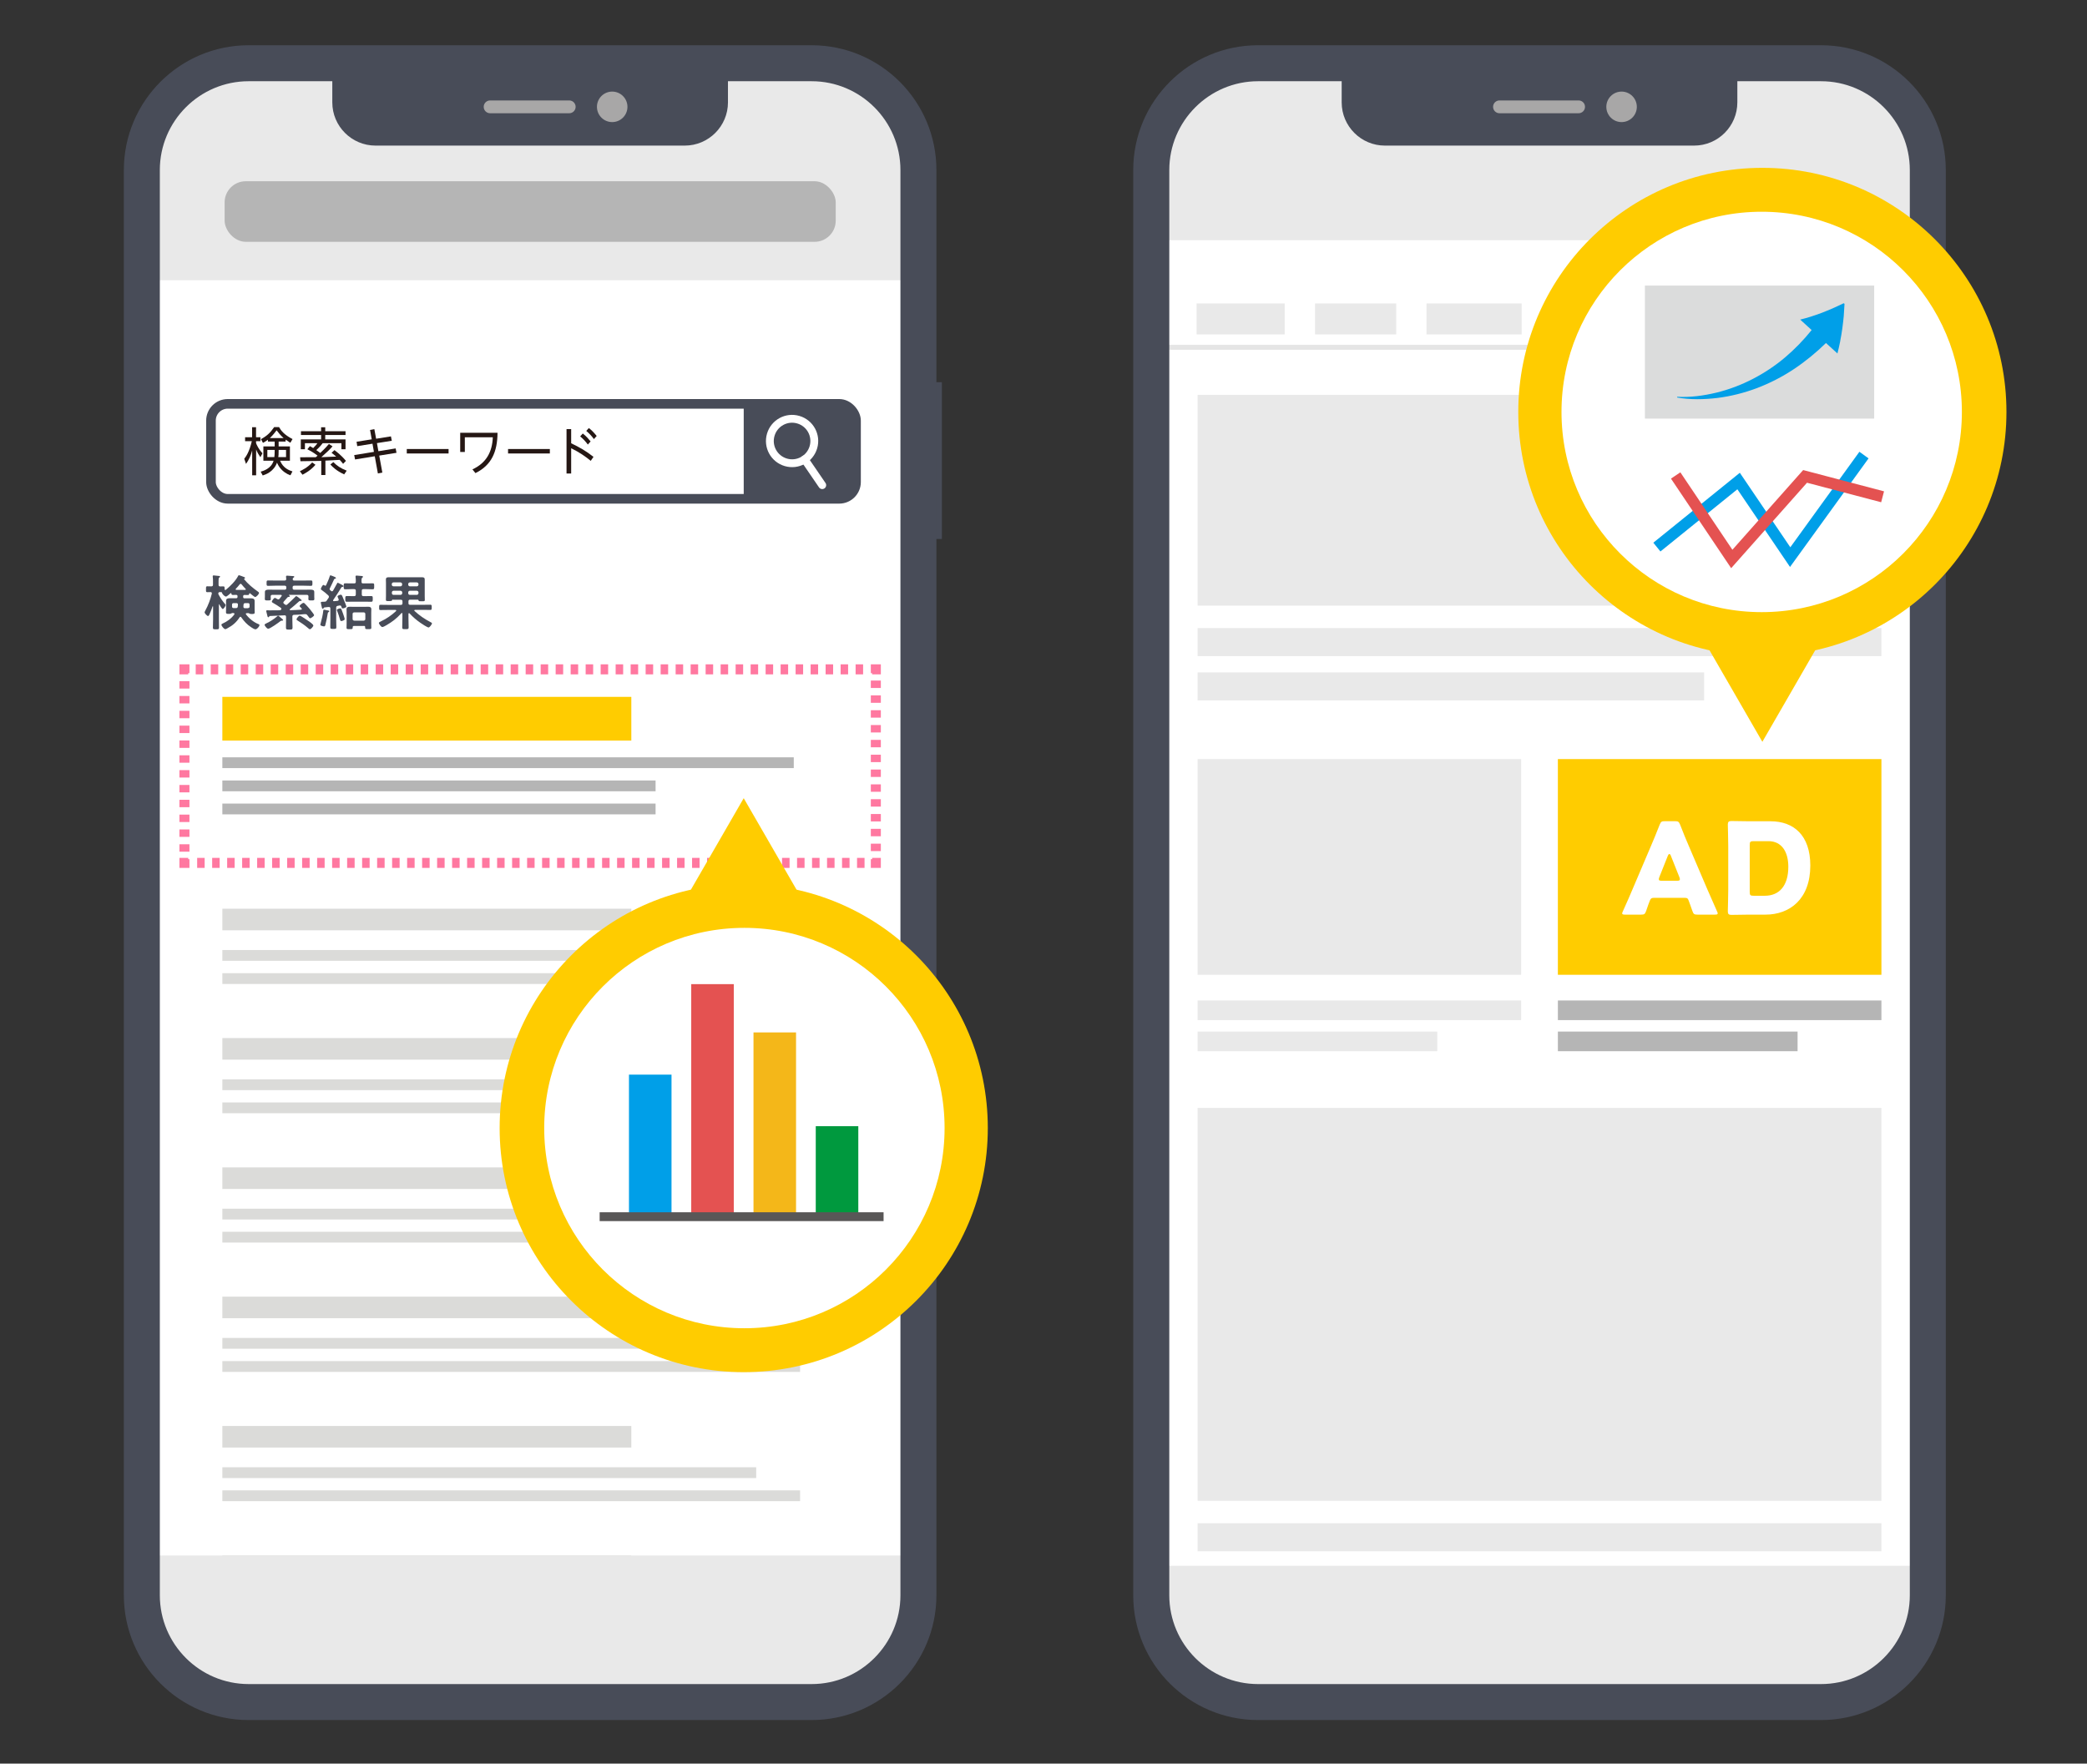 <?xml version="1.0" encoding="UTF-8"?>
<svg id="a" data-name="レイヤー_1" xmlns="http://www.w3.org/2000/svg" xmlns:xlink="http://www.w3.org/1999/xlink" viewBox="0 0 247.7 209.31">
  <rect x="0" y="0" width="247.7" height="209.31" fill="#333333" stroke="none"/>
  <defs>
    <clipPath id="b">
      <rect x="136.88" y="131.49" width="91.69" height="62.9" style="fill: none;"/>
    </clipPath>
  </defs>
  <g>
    <path d="M216.13,6.55h-66.81c-7.52,0-13.62,6.1-13.62,13.62v169.15c0,7.52,6.1,13.62,13.62,13.62h66.81c7.52,0,13.62-6.1,13.62-13.62V20.18c0-7.52-6.1-13.62-13.62-13.62h0Z" style="fill: #fff;"/>
    <g style="clip-path: url(#b);">
      <g>
        <g>
          <rect x="142.14" y="180.78" width="81.16" height="3.33" style="fill: #e9e9e9;"/>
          <rect x="142.14" y="186.04" width="60.12" height="3.33" style="fill: #e9e9e9;"/>
        </g>
        <rect x="142.14" y="130.94" width="81.16" height="47.18" style="fill: #e9e9e9;"/>
      </g>
    </g>
    <g>
      <path d="M135.69,185.54v3.79c0,7.52,6.1,13.62,13.62,13.62h66.81c7.52,0,13.62-6.1,13.62-13.62v-3.79h-94.06Z" style="fill: #e9e9e9;"/>
      <line x1="136.88" y1="185.54" x2="228.57" y2="185.54" style="fill: none; stroke: #fff; stroke-miterlimit: 10; stroke-width: .59px;"/>
    </g>
    <g>
      <line x1="136.88" y1="41.22" x2="228.57" y2="41.22" style="fill: none; stroke: #e5e5e5; stroke-miterlimit: 10; stroke-width: .59px;"/>
      <rect x="142.02" y="36.01" width="10.46" height="3.68" style="fill: #e9e9e9;"/>
      <rect x="156.08" y="36.01" width="9.63" height="3.68" style="fill: #e9e9e9;"/>
      <rect x="169.31" y="36.01" width="11.29" height="3.68" style="fill: #e9e9e9;"/>
      <rect x="184.21" y="36.01" width="10.46" height="3.68" style="fill: #b5b5b5;"/>
      <rect x="184.21" y="40.78" width="10.46" height=".87" style="fill: #b5b5b5;"/>
      <rect x="198.27" y="36.01" width="11.29" height="3.68" style="fill: #e9e9e9;"/>
      <rect x="213.16" y="36.01" width="10.46" height="3.68" style="fill: #e9e9e9;"/>
    </g>
    <path d="M216.13,6.55h-68.65c-6.51,0-11.78,5.28-11.78,11.78v10.18h94.06v-8.35c0-7.52-6.1-13.62-13.62-13.62h0Z" style="fill: #e9e9e9;"/>
    <g>
      <rect x="230.48" y="45.36" width="1.12" height="18.61" style="fill: #484c58;"/>
      <g>
        <path d="M216.13,204.14h-66.82c-8.17,0-14.81-6.64-14.81-14.81V20.18c0-8.17,6.64-14.81,14.81-14.81h66.82c8.17,0,14.81,6.64,14.81,14.81v169.15c0,8.17-6.64,14.81-14.81,14.81ZM149.32,7.74c-6.86,0-12.44,5.58-12.44,12.44v169.15c0,6.86,5.58,12.44,12.44,12.44h66.82c6.86,0,12.44-5.58,12.44-12.44V20.18c0-6.86-5.58-12.44-12.44-12.44h-66.82Z" style="fill: #484c58;"/>
        <path d="M216.13,9.64c5.81,0,10.54,4.73,10.54,10.54v169.15c0,5.81-4.73,10.54-10.54,10.54h-66.81c-5.81,0-10.54-4.73-10.54-10.54V20.18c0-5.81,4.73-10.54,10.54-10.54h66.81M216.13,6.55h-66.81c-7.52,0-13.62,6.1-13.62,13.62v169.15c0,7.52,6.1,13.62,13.62,13.62h66.81c7.52,0,13.62-6.1,13.62-13.62V20.18c0-7.52-6.1-13.62-13.62-13.62h0Z" style="fill: #484c58;"/>
        <path d="M201.07,17.28h-36.7c-2.83,0-5.13-2.3-5.13-5.13v-5.59h46.96v5.59c0,2.83-2.3,5.13-5.13,5.13Z" style="fill: #484c58;"/>
        <g>
          <circle cx="192.46" cy="12.68" r="1.81" style="fill: #a8a7a7;"/>
          <path d="M187.36,13.44h-9.39c-.42,0-.76-.34-.76-.76h0c0-.42.34-.76.76-.76h9.39c.42,0,.76.34.76.76h0c0,.42-.34.76-.76.76Z" style="fill: #a8a7a7;"/>
        </g>
      </g>
    </g>
    <g>
      <g>
        <rect x="142.14" y="74.54" width="81.16" height="3.33" style="fill: #e9e9e9;"/>
        <rect x="142.14" y="79.8" width="60.12" height="3.33" style="fill: #e9e9e9;"/>
      </g>
      <rect x="142.14" y="46.86" width="81.16" height="25.02" style="fill: #e9e9e9;"/>
    </g>
    <g>
      <g>
        <g>
          <rect x="142.14" y="118.74" width="38.4" height="2.33" style="fill: #e9e9e9;"/>
          <rect x="142.14" y="122.43" width="28.45" height="2.33" style="fill: #e9e9e9;"/>
        </g>
        <rect x="142.14" y="90.09" width="38.4" height="25.6" style="fill: #e9e9e9;"/>
      </g>
      <g>
        <g>
          <rect x="184.9" y="118.74" width="38.4" height="2.33" style="fill: #b5b5b5;"/>
          <rect x="184.9" y="122.43" width="28.45" height="2.33" style="fill: #b5b5b5;"/>
        </g>
        <rect x="184.9" y="90.09" width="38.4" height="25.6" style="fill: #fc0;"/>
      </g>
      <g>
        <path d="M196.26,106.56c-.24,0-.35.08-.44.32-.11.29-.23.57-.45,1.25-.14.36-.21.42-.6.42h-1.89c-.24,0-.35-.03-.35-.15,0-.06.03-.14.09-.26.56-1.25.86-1.92,1.11-2.53l2.21-5.19c.29-.69.65-1.52,1.04-2.54.15-.36.23-.42.62-.42h1.19c.39,0,.47.06.62.42.39,1.02.75,1.88,1.02,2.5l2.21,5.17c.29.66.59,1.34,1.14,2.59.06.12.09.19.09.26,0,.12-.1.15-.35.15h-2.05c-.39,0-.47-.06-.6-.42-.23-.68-.35-.96-.45-1.25-.09-.26-.17-.32-.44-.32h-3.73ZM196.94,104.1c-.05.11-.06.2-.06.26,0,.14.11.17.35.17h1.8c.24,0,.35-.03.35-.17,0-.06-.01-.15-.06-.26l-1.02-2.56c-.04-.12-.11-.18-.17-.18s-.12.06-.17.18l-1.02,2.56Z" style="fill: #fff;"/>
        <path d="M207.61,108.55c-.69,0-2.01.03-2.12.03-.32,0-.42-.11-.42-.42,0-.11.05-1.77.05-2.57v-5.16c0-.8-.05-2.47-.05-2.57,0-.32.11-.42.42-.42.11,0,1.43.03,2.12.03h2.53c2.77,0,4.72,1.68,4.72,5.25,0,4-2.45,5.83-5.32,5.83h-1.92ZM207.67,105.86c0,.38.07.45.45.45h1.35c1.67,0,2.78-1.14,2.78-3.44,0-1.77-.78-3.04-2.36-3.04h-1.77c-.38,0-.45.08-.45.45v5.58Z" style="fill: #fff;"/>
      </g>
    </g>
  </g>
  <g>
    <path d="M96.66,6.55H29.84c-7.52,0-13.62,6.1-13.62,13.62v169.15c0,7.52,6.1,13.62,13.62,13.62h66.81c7.52,0,13.62-6.1,13.62-13.62V20.18c0-7.52-6.1-13.62-13.62-13.62h0Z" style="fill: #fff;"/>
    <path d="M96.33,6.55H27.68c-6.51,0-11.78,5.28-11.78,11.78v14.93h94.06v-13.09c0-7.52-6.1-13.62-13.62-13.62h0Z" style="fill: #e9e9e9;"/>
    <rect x="26.66" y="21.51" width="72.53" height="7.19" rx="2.51" ry="2.51" style="fill: #b5b5b5;"/>
    <g>
      <g>
        <rect x="25.04" y="47.93" width="76.56" height="11.27" rx="1.99" ry="1.99" style="fill: none; stroke: #484c58; stroke-miterlimit: 10; stroke-width: 1.14px;"/>
        <path d="M88.27,47.93h11.44c1.04,0,1.89.85,1.89,1.89v7.48c0,1.04-.85,1.89-1.89,1.89h-11.44v-11.27h0Z" style="fill: #484c58;"/>
        <g>
          <path d="M96.54,53.08c-.41,1.4-1.87,2.2-3.27,1.79-1.4-.41-2.2-1.87-1.79-3.27.41-1.4,1.87-2.2,3.27-1.79,1.4.41,2.2,1.87,1.79,3.27Z" style="fill: none; stroke: #fff; stroke-miterlimit: 10; stroke-width: .93px;"/>
          <line x1="95.49" y1="54.51" x2="97.59" y2="57.58" style="fill: none; stroke: #fff; stroke-linecap: round; stroke-miterlimit: 10; stroke-width: .93px;"/>
        </g>
      </g>
      <g>
        <path d="M30.91,54.27c-.23-.34-.37-.56-.51-.93v3.07h-.47v-2.95c-.15.58-.39,1.12-.73,1.6l-.21-.61c.22-.29.59-.79.9-2.09h-.8v-.47h.83v-1.19h.47v1.19h.52v.47h-.52v.23c.08.22.3.7.76,1.21l-.24.46ZM30.93,55.98c.27-.07,1.27-.35,1.54-1.3h-1.21v-1.7h1.34v-.57h-.8v-.22c-.27.2-.43.29-.59.37l-.24-.44c.69-.37,1.11-.75,1.57-1.43h.58c.23.41.59.9,1.6,1.42l-.26.44c-.24-.15-.39-.25-.56-.37v.23h-.83v.57h1.34v1.7h-1.17c.37.87,1.04,1.13,1.47,1.27l-.24.46c-.99-.35-1.44-1.11-1.59-1.5-.4,1.07-1.32,1.4-1.7,1.52l-.24-.45ZM32.6,53.4h-.87v.85h.83c.02-.17.04-.34.04-.7v-.15ZM33.66,51.99c-.38-.32-.68-.73-.83-.92-.14.18-.45.6-.8.92h1.63ZM33.07,53.54c0,.39-.01.55-.04.71h.92v-.85h-.88v.14Z" style="fill: #251714;"/>
        <path d="M35.58,55.93c.17-.08.94-.43,1.47-1.05l.39.28c-.55.66-1.23,1.02-1.54,1.18l-.31-.41ZM39.46,52.98c-.32.37-.56.6-1.32,1.28.41-.02.55-.02,1.76-.07-.32-.28-.41-.35-.55-.45l.35-.32c.8.6,1.19,1.08,1.36,1.28l-.34.35c-.1-.13-.19-.25-.4-.47l-1.7.09v1.71h-.49v-1.68c-.39,0-2.11.04-2.47.04l-.04-.47c.29,0,1.59,0,1.86-.01.11-.09.15-.13.21-.18-.11-.09-.58-.45-1.21-.76l.3-.37c.11.06.18.09.39.23.3-.29.39-.42.5-.58h-1.48v.72h-.49v-1.17h2.41v-.52h-2.39v-.45h2.39v-.47h.49v.47h2.41v.45h-2.41v.52h2.41v1.17h-.49v-.72h-2.22c-.31.42-.73.8-.76.82.29.2.4.29.47.34.64-.6.87-.88,1.03-1.07l.42.28ZM39.55,54.83c.46.47.91.76,1.6,1.03l-.3.44c-.92-.42-1.36-.87-1.64-1.17l.35-.29Z" style="fill: #251714;"/>
        <path d="M43.91,51.03l.52-.1.21,1.14,1.76-.28.1.52-1.76.28.17.96,2.05-.33.1.52-2.05.33.37,2.02-.53.1-.37-2.04-2.34.38-.1-.52,2.34-.38-.17-.97-1.81.29-.08-.52,1.8-.29-.2-1.11Z" style="fill: #251714;"/>
        <path d="M53.24,53.29v.53h-4.96v-.53h4.96Z" style="fill: #251714;"/>
        <path d="M59.05,51.36c-.02,2.23-.68,3.83-2.62,4.79l-.36-.44c1.66-.77,2.35-2.08,2.42-3.81h-3.32v1.74h-.55v-2.28h4.43Z" style="fill: #251714;"/>
        <path d="M65.26,53.29v.53h-4.96v-.53h4.96Z" style="fill: #251714;"/>
        <path d="M70.11,54.69c-.68-.55-1.34-1.01-2.32-1.49v3h-.55v-5.27h.55v1.68c.92.44,1.71.87,2.65,1.61l-.33.48ZM69.17,51.45c.42.32.72.69.93.94l-.33.37c-.3-.4-.52-.64-.91-.97l.31-.34ZM69.89,50.8c.36.28.58.52.93.94l-.33.37c-.32-.43-.51-.62-.91-.97l.31-.34Z" style="fill: #251714;"/>
      </g>
    </g>
    <g>
      <line x1="26.39" y1="85.3" x2="74.93" y2="85.3" style="fill: none; stroke: #fc0; stroke-miterlimit: 10; stroke-width: 5.19px;"/>
      <line x1="26.39" y1="90.52" x2="94.21" y2="90.52" style="fill: none; stroke: #b5b5b5; stroke-miterlimit: 10; stroke-width: 1.28px;"/>
      <line x1="26.39" y1="93.27" x2="77.81" y2="93.27" style="fill: none; stroke: #b5b5b5; stroke-miterlimit: 10; stroke-width: 1.28px;"/>
      <line x1="26.39" y1="96.01" x2="77.81" y2="96.01" style="fill: none; stroke: #b5b5b5; stroke-miterlimit: 10; stroke-width: 1.28px;"/>
      <g>
        <line x1="26.39" y1="109.13" x2="74.93" y2="109.13" style="fill: none; stroke: #dbdbd9; stroke-miterlimit: 10; stroke-width: 2.56px;"/>
        <line x1="26.39" y1="113.39" x2="89.75" y2="113.39" style="fill: none; stroke: #dbdbd9; stroke-miterlimit: 10; stroke-width: 1.28px;"/>
        <line x1="26.39" y1="116.14" x2="94.96" y2="116.14" style="fill: none; stroke: #dbdbd9; stroke-miterlimit: 10; stroke-width: 1.28px;"/>
      </g>
      <g>
        <line x1="26.39" y1="124.48" x2="74.93" y2="124.48" style="fill: none; stroke: #dbdbd9; stroke-miterlimit: 10; stroke-width: 2.56px;"/>
        <line x1="26.39" y1="128.74" x2="89.75" y2="128.74" style="fill: none; stroke: #dbdbd9; stroke-miterlimit: 10; stroke-width: 1.28px;"/>
        <line x1="26.39" y1="131.48" x2="94.96" y2="131.48" style="fill: none; stroke: #dbdbd9; stroke-miterlimit: 10; stroke-width: 1.28px;"/>
      </g>
      <g>
        <line x1="26.39" y1="139.83" x2="74.93" y2="139.83" style="fill: none; stroke: #dbdbd9; stroke-miterlimit: 10; stroke-width: 2.56px;"/>
        <line x1="26.39" y1="144.09" x2="89.75" y2="144.09" style="fill: none; stroke: #dbdbd9; stroke-miterlimit: 10; stroke-width: 1.28px;"/>
        <line x1="26.39" y1="146.83" x2="94.96" y2="146.83" style="fill: none; stroke: #dbdbd9; stroke-miterlimit: 10; stroke-width: 1.28px;"/>
      </g>
      <g>
        <line x1="26.39" y1="155.17" x2="74.93" y2="155.17" style="fill: none; stroke: #dbdbd9; stroke-miterlimit: 10; stroke-width: 2.56px;"/>
        <line x1="26.39" y1="159.43" x2="89.75" y2="159.43" style="fill: none; stroke: #dbdbd9; stroke-miterlimit: 10; stroke-width: 1.28px;"/>
        <line x1="26.39" y1="162.18" x2="94.96" y2="162.18" style="fill: none; stroke: #dbdbd9; stroke-miterlimit: 10; stroke-width: 1.28px;"/>
      </g>
      <g>
        <line x1="26.39" y1="170.52" x2="74.93" y2="170.52" style="fill: none; stroke: #dbdbd9; stroke-miterlimit: 10; stroke-width: 2.56px;"/>
        <line x1="26.39" y1="174.78" x2="89.75" y2="174.78" style="fill: none; stroke: #dbdbd9; stroke-miterlimit: 10; stroke-width: 1.28px;"/>
        <line x1="26.39" y1="177.52" x2="94.96" y2="177.52" style="fill: none; stroke: #dbdbd9; stroke-miterlimit: 10; stroke-width: 1.28px;"/>
      </g>
      <g>
        <line x1="26.39" y1="185.87" x2="74.93" y2="185.87" style="fill: none; stroke: #dbdbd9; stroke-miterlimit: 10; stroke-width: 2.56px;"/>
        <line x1="26.39" y1="190.13" x2="89.75" y2="190.13" style="fill: none; stroke: #dbdbd9; stroke-miterlimit: 10; stroke-width: 1.28px;"/>
        <line x1="26.39" y1="192.87" x2="94.96" y2="192.87" style="fill: none; stroke: #dbdbd9; stroke-miterlimit: 10; stroke-width: 1.28px;"/>
      </g>
      <g>
        <polyline points="103.95 101.97 103.95 102.41 103.51 102.41" style="fill: none; stroke: #ff78a0; stroke-miterlimit: 10; stroke-width: 1.19px;"/>
        <line x1="102.61" y1="102.41" x2="22.78" y2="102.41" style="fill: none; stroke: #ff78a0; stroke-dasharray: .89 .89; stroke-miterlimit: 10; stroke-width: 1.19px;"/>
        <polyline points="22.34 102.41 21.89 102.41 21.89 101.97" style="fill: none; stroke: #ff78a0; stroke-miterlimit: 10; stroke-width: 1.19px;"/>
        <line x1="21.89" y1="101.08" x2="21.89" y2="80.33" style="fill: none; stroke: #ff78a0; stroke-dasharray: .88 .88; stroke-miterlimit: 10; stroke-width: 1.19px;"/>
        <polyline points="21.89 79.89 21.89 79.44 22.34 79.44" style="fill: none; stroke: #ff78a0; stroke-miterlimit: 10; stroke-width: 1.19px;"/>
        <line x1="23.23" y1="79.44" x2="103.06" y2="79.44" style="fill: none; stroke: #ff78a0; stroke-dasharray: .89 .89; stroke-miterlimit: 10; stroke-width: 1.19px;"/>
        <polyline points="103.51 79.44 103.95 79.44 103.95 79.89" style="fill: none; stroke: #ff78a0; stroke-miterlimit: 10; stroke-width: 1.19px;"/>
        <line x1="103.95" y1="80.77" x2="103.95" y2="101.53" style="fill: none; stroke: #ff78a0; stroke-dasharray: .88 .88; stroke-miterlimit: 10; stroke-width: 1.19px;"/>
      </g>
    </g>
    <g>
      <path d="M26.02,71.68s-.04.04-.04.06v1.75c0,.33.01.65.01.99,0,.2-.06.21-.36.21s-.36-.01-.36-.22c0-.33.02-.65.02-.98v-1.5s-.02-.04-.03-.04-.02,0-.03.02c-.1.29-.25.7-.38.97-.04.06-.08.17-.16.17-.12,0-.41-.33-.41-.43,0-.06.07-.18.1-.24.33-.6.6-1.32.76-1.98v-.05c0-.1-.06-.14-.15-.14-.1,0-.33.01-.4.01-.16,0-.14-.11-.14-.35,0-.25-.01-.35.14-.35.14,0,.3.02.49.01.14,0,.2-.06.2-.2v-.33c0-.21,0-.43-.03-.62v-.06c0-.08.06-.09.11-.09.09,0,.48.04.58.06.06,0,.18,0,.18.09,0,.05-.05.07-.1.11-.07.04-.08.16-.08.39v.46c0,.14.05.19.19.2.11,0,.27-.01.38-.01.15,0,.15.08.15.34,0,.05.02.09.08.09.03,0,.05,0,.06-.02.51-.41,1.17-1.07,1.46-1.64.02-.05.04-.09.1-.09.08,0,.55.19.65.23.04.01.07.04.07.09,0,.05-.04.07-.07.08-.02,0-.04.02-.04.04,0,.01,0,.02,0,.03.43.54,1.07,1.07,1.64,1.47.06.04.13.09.13.16,0,.15-.31.48-.46.48-.09,0-.51-.36-.6-.43-.01,0-.02-.02-.04-.02-.04,0-.05.03-.06.06-.01.11-.04.16-.18.16-.12,0-.26,0-.38-.01-.11,0-.16.05-.16.17v.06c0,.12.05.17.16.17h.32c.14,0,.28,0,.43,0,.22,0,.45.03.45.31,0,.09,0,.19,0,.28v.73c0,.11.01.31.01.35,0,.2-.16.19-.35.19-.09,0-.2,0-.28-.05-.03-.02-.06-.05-.09-.05h-.22c-.06,0-.11.02-.11.09,0,.03,0,.04.02.06.36.48.93.95,1.5,1.16.06.02.09.04.09.11,0,.18-.3.5-.47.5-.13,0-.4-.17-.5-.24-.51-.33-.84-.7-1.19-1.19-.03-.04-.05-.06-.1-.06-.04,0-.07.03-.09.06-.37.58-.83.98-1.44,1.3-.06.04-.18.11-.26.11-.16,0-.46-.39-.46-.52,0-.08.07-.11.13-.14.53-.23,1.07-.62,1.4-1.09,0-.02.02-.04.02-.06,0-.07-.06-.09-.12-.1h-.17s-.07.03-.1.05c-.08.05-.2.05-.28.05-.19,0-.34,0-.34-.19,0-.07.01-.24.01-.35v-.73c0-.09,0-.19,0-.28,0-.28.23-.31.46-.31.14,0,.28,0,.42,0h.32c.11,0,.16-.05.16-.17v-.06c0-.11-.04-.16-.16-.17-.11,0-.28.01-.38.01-.16,0-.18-.06-.19-.17,0-.03-.01-.05-.05-.05-.01,0-.02,0-.04.01-.09.08-.44.4-.55.4-.16,0-.43-.29-.46-.41-.01-.05-.03-.11-.09-.12-.06,0-.12,0-.18,0-.12,0-.18.05-.18.18,0,.05,0,.06.03.11.23.43.46.77.78,1.14.02.03.06.06.06.11,0,.11-.24.47-.34.47s-.38-.48-.43-.57c0-.02-.02-.04-.05-.04ZM28.24,71.77c0-.14-.06-.19-.19-.19h-.31c-.14,0-.2.06-.2.2v.19c0,.14.06.2.2.2h.25c.14,0,.21-.04.23-.18l.02-.21ZM28.56,69.29c-.05,0-.08.03-.11.06-.14.19-.29.35-.45.52-.02.02-.03.04-.03.07,0,.05.04.07.08.07.08,0,.16,0,.24,0h.57c.08,0,.16,0,.23,0,.04,0,.08-.02.08-.07,0-.03,0-.04-.03-.06-.16-.17-.32-.34-.47-.53-.03-.04-.06-.06-.11-.06ZM29.42,72.17c.14,0,.2-.06.2-.2v-.19c0-.14-.06-.2-.2-.2h-.31c-.14,0-.19.06-.21.2,0,.06,0,.14-.01.21v.03c0,.11.07.16.17.16h.36Z" style="fill: #484c58;"/>
      <path d="M33.49,73.45s.11.09.11.14c0,.06-.06.07-.1.07h-.09s-.09.03-.13.06c-.22.18-1.22.9-1.45.9-.16,0-.43-.37-.43-.47,0-.07.17-.15.23-.18.39-.17.91-.51,1.24-.8.04-.04.09-.09.14-.09.06,0,.17.11.31.23l.16.13ZM33.34,72.37s.06-.06.06-.11-.03-.09-.06-.11c-.32-.23-.6-.41-.94-.6-.07-.04-.14-.08-.14-.14,0-.09.24-.45.37-.45.05,0,.15.06.23.11.06.04.12.07.18.07.06,0,.11-.04.15-.09.08-.09.16-.2.23-.3.01-.02.02-.04.02-.06,0-.07-.06-.09-.11-.09h-1.01c-.14,0-.19.06-.19.2v.03c0,.09.01.18.01.28,0,.16-.11.15-.36.15s-.35,0-.35-.16c0-.08.01-.18.01-.28v-.2c0-.15,0-.26,0-.34,0-.25.16-.3.49-.3.16,0,.35.01.58.01h1.27c.14,0,.2-.06.2-.2v-.08c0-.14-.06-.2-.2-.2h-1.11c-.28,0-.58.02-.87.02-.16,0-.16-.08-.16-.32s0-.32.16-.32c.29,0,.58.01.87.01h1.11c.14,0,.19-.06.19-.19l-.02-.23s0-.04,0-.06c0-.09.06-.1.13-.1.1,0,.55.04.68.05.05,0,.17,0,.17.08,0,.05-.04.06-.1.11-.06.04-.08.09-.09.16,0,.14.06.18.19.18h1.12c.29,0,.58-.01.87-.01.16,0,.16.08.16.31s0,.33-.16.33c-.28,0-.58-.02-.87-.02h-1.12c-.14,0-.2.06-.2.2v.08c0,.14.06.2.2.2h1.29c.23,0,.43-.01.6-.01.31,0,.48.04.48.29,0,.09,0,.21,0,.35v.2c0,.09.01.18.01.28,0,.16-.09.16-.35.16s-.36,0-.36-.15c0-.1.01-.19.01-.28v-.03c0-.14-.06-.2-.19-.2h-2.1s-.04,0-.04.03c0,0,0,.01.01.02.07.04.12.07.12.11,0,.06-.07.07-.12.08-.1,0-.13.02-.17.06-.2.23-.23.27-.44.5-.03.04-.05.07-.05.12,0,.06.03.09.07.13.05.04.1.07.15.11.04.02.07.04.11.04.06,0,.09-.03.13-.06.33-.29.64-.59.95-.9.04-.04.06-.09.12-.09.08,0,.36.23.51.36.04.03.13.09.13.14,0,.06-.05.07-.09.07-.03,0-.06,0-.07,0-.06,0-.09.01-.14.05-.36.33-.72.63-1.09.93-.02.01-.03.04-.03.06,0,.02.02.06.07.06.43,0,.85-.04,1.28-.06.05,0,.09-.03.09-.08,0-.06-.06-.1-.09-.14-.09-.09-.17-.16-.17-.21,0-.11.34-.38.47-.38.06,0,.1.05.14.08.18.17.38.41.55.6.01.02.05.06.09.11.16.21.47.58.47.67,0,.12-.38.37-.47.37-.06,0-.14-.1-.22-.22-.04-.05-.07-.09-.11-.14-.06-.09-.13-.13-.24-.13-.04,0-.17,0-.33.02-.43.04-.73.06-1,.06-.16,0-.21.08-.21.21v.43c0,.29.02.59.02.88,0,.23-.09.23-.39.23s-.39,0-.39-.22c0-.3.01-.59.01-.89v-.39c0-.14-.05-.2-.19-.19-.58.02-1.16.05-1.73.08-.05,0-.07.04-.09.08-.02.03-.05.07-.09.07-.09,0-.11-.12-.18-.43-.01-.07-.04-.15-.06-.24,0-.02-.01-.05-.01-.08,0-.06.05-.08.11-.08.04,0,.21,0,.26.01.41,0,.83,0,1.24-.01.05,0,.07-.01.11-.04h.01ZM36.64,73.72c.11.08.55.38.55.52,0,.11-.28.44-.41.44-.06,0-.17-.09-.22-.14-.38-.33-.8-.62-1.22-.88-.06-.04-.15-.08-.15-.16,0-.09.26-.43.38-.43.14,0,.9.54,1.06.65Z" style="fill: #484c58;"/>
      <path d="M38.85,72.43c.1.02.23.04.23.12,0,.04-.04.07-.07.09-.09.04-.09.07-.11.16-.04.31-.2,1.05-.28,1.35-.02.09-.04.19-.15.19-.1,0-.45-.06-.45-.19,0-.04.03-.14.04-.18.13-.48.26-1.01.31-1.49,0-.04,0-.12.09-.12.06,0,.31.06.38.08ZM38.6,69.52c.06,0,.09-.06.11-.08.16-.35.32-.7.43-1.06.01-.04.03-.1.09-.1.04,0,.28.1.41.15.03.01.05.02.06.03.05.02.17.07.17.14,0,.07-.06.08-.11.08-.05.01-.08.04-.11.08-.21.46-.28.62-.51,1.08-.01.03-.02.05-.02.08,0,.05.02.08.06.11.04.03.07.06.11.1.03.02.06.05.11.05.06,0,.09-.04.13-.08.16-.27.31-.55.46-.83.04-.06.05-.11.11-.11.04,0,.46.24.53.27.05.04.13.08.13.14s-.06.07-.11.08c-.06,0-.11.02-.14.08-.31.5-.62.99-.96,1.48-.01.01-.02.04-.02.06,0,.06.05.08.1.08l.43-.04c.07-.01.14-.04.14-.13,0-.03,0-.05-.01-.07-.03-.06-.13-.28-.13-.33,0-.11.33-.2.39-.2.11,0,.15.08.33.54.01.03.03.07.05.12.1.24.28.67.28.75,0,.12-.36.22-.43.22-.11,0-.13-.11-.17-.23-.02-.07-.07-.12-.15-.12-.01,0-.04,0-.05,0-.08.01-.15.02-.22.04-.14.03-.19.09-.19.23v1.38c0,.3.02.6.02.9,0,.23-.06.23-.36.23s-.36,0-.36-.23c0-.3.01-.6.01-.9v-1.29c0-.11-.04-.18-.16-.18-.04,0-.11,0-.18.01-.11.01-.26.03-.36.04-.06,0-.07.03-.09.07-.03.04-.06.09-.11.09-.09,0-.1-.09-.15-.33-.02-.08-.04-.19-.07-.32,0-.04-.01-.06-.01-.1,0-.07.07-.08.19-.08.08,0,.17,0,.26-.01.13,0,.19-.04.26-.15.07-.11.14-.21.21-.31.03-.04.04-.08.04-.13,0-.06-.04-.11-.08-.16-.31-.28-.46-.41-.8-.65-.04-.03-.08-.06-.08-.11,0-.08.19-.48.31-.48.04,0,.1.04.13.06.04.02.06.04.09.04ZM40.51,73.71c-.11,0-.14-.11-.16-.2-.09-.34-.21-.68-.34-1.02-.01-.03-.03-.06-.03-.09,0-.13.38-.2.41-.2.12,0,.17.19.33.64.04.11.19.55.19.64,0,.15-.36.23-.4.23ZM43.49,69.24c.25,0,.5-.01.74-.01.2,0,.18.1.18.35s.01.36-.18.36c-.25,0-.5-.02-.75-.02h-.35c-.14,0-.19.06-.19.2v.43c0,.14.06.2.19.2h.24c.23,0,.46-.01.69-.01.2,0,.18.11.18.34s.01.34-.18.34c-.23,0-.46-.01-.69-.01h-1.52c-.23,0-.46.01-.69.01-.18,0-.18-.09-.18-.34s0-.34.18-.34c.23,0,.46.01.68.01h.19c.14,0,.2-.06.2-.2v-.43c0-.14-.06-.2-.2-.2h-.31c-.25,0-.5.02-.74.02-.19,0-.19-.09-.19-.36s0-.35.19-.35c.24,0,.49.01.74.01h.31c.14,0,.2-.06.2-.19,0-.19,0-.38-.03-.58,0-.02,0-.04,0-.06,0-.08.05-.1.12-.1.11,0,.48.04.6.05.06,0,.16.01.16.1,0,.05-.04.06-.09.11-.07.06-.08.15-.08.28v.21c0,.14.06.18.19.18h.35ZM43.19,74.29h-1.17c-.11,0-.16.05-.16.16,0,.02,0,.04,0,.06,0,.16-.09.16-.37.16s-.36,0-.36-.16c0-.18.01-.36.01-.54v-1.24c0-.14-.01-.28-.01-.41,0-.26.16-.31.38-.31.16,0,.33.01.51.01h1.16c.16,0,.33-.01.5-.01.21,0,.39.04.39.3,0,.14-.01.28-.01.42v1.25c0,.18.01.36.01.53,0,.16-.09.16-.37.16-.21,0-.36.01-.36-.14,0-.03,0-.06,0-.09,0-.11-.05-.16-.16-.16ZM43.17,73.66c.12-.01.19-.08.19-.2v-.59c-.01-.12-.07-.19-.19-.19h-1.12c-.13,0-.2.07-.2.19v.59c0,.12.07.19.2.2h1.12Z" style="fill: #484c58;"/>
      <path d="M46.63,71.16c-.06,0-.09.04-.11.1-.04.07-.11.08-.33.08-.31,0-.39,0-.39-.15,0-.14.01-.31.01-.46v-1.54c0-.14-.01-.28-.01-.41,0-.23.13-.27.33-.27s.4,0,.6,0h2.75c.2,0,.4,0,.6,0s.33.04.33.26c0,.14,0,.28,0,.42v1.56c0,.11.01.38.01.47,0,.15-.09.14-.4.14-.25,0-.31,0-.33-.08-.02-.06-.04-.11-.12-.11h-.89c-.14,0-.2.06-.2.2v.22c0,.14.06.19.2.19h1.56c.28,0,.57-.01.85-.01.15,0,.15.09.15.31s0,.31-.15.31c-.28,0-.57-.01-.85-.01h-.98s-.09.02-.09.07c0,.03.01.04.03.06.58.54,1.2.96,1.89,1.32.06.04.18.08.18.15,0,.12-.28.49-.4.49-.15,0-.82-.44-.97-.55-.5-.35-.87-.67-1.29-1.12-.01-.02-.04-.03-.06-.03-.05,0-.06.04-.07.08v.51c0,.36.02.73.02,1.1,0,.21-.09.21-.38.21-.31,0-.38,0-.38-.22,0-.36.02-.73.02-1.09v-.53c0-.06-.04-.08-.06-.08-.03,0-.04,0-.06.03-.63.69-1.09,1.01-1.74,1.4-.14.09-.43.24-.52.24-.14,0-.41-.36-.41-.49,0-.08.18-.16.25-.19.65-.3,1.27-.73,1.79-1.22.01-.02.02-.04.02-.06,0-.07-.08-.07-.09-.07h-.94c-.28,0-.56.01-.85.01-.16,0-.15-.08-.15-.31,0-.23,0-.31.15-.31.28,0,.57.01.85.01h1.57c.14,0,.2-.06.2-.19v-.22c0-.14-.06-.2-.2-.2h-.9ZM47.73,69.32c-.01-.12-.08-.18-.2-.2h-.83c-.12.01-.19.08-.2.2v.07c.01.12.08.18.2.2h.83c.12-.01.18-.08.2-.2v-.07ZM46.71,70.11c-.12.01-.19.08-.2.2v.09c.01.13.08.2.2.2h.83c.12-.01.18-.07.2-.2v-.09c-.01-.12-.08-.18-.2-.2h-.83ZM49.47,69.59c.12-.01.18-.08.2-.2v-.07c-.01-.12-.08-.18-.2-.2h-.82c-.12.01-.19.08-.2.2v.07c.01.12.08.18.2.2h.82ZM48.45,70.4c.01.13.08.2.2.2h.82c.12-.01.18-.07.2-.2v-.09c-.01-.12-.08-.18-.2-.2h-.82c-.12.01-.19.08-.2.2v.09Z" style="fill: #484c58;"/>
    </g>
    <path d="M16.22,184.61v4.72c0,7.52,6.1,13.62,13.62,13.62h66.81c7.52,0,13.62-6.1,13.62-13.62v-4.72H16.22Z" style="fill: #e9e9e9;"/>
    <g>
      <rect x="110.67" y="45.36" width="1.12" height="18.61" style="fill: #484c58;"/>
      <g>
        <path d="M96.33,204.14H29.51c-8.17,0-14.81-6.64-14.81-14.81V20.18c0-8.17,6.64-14.81,14.81-14.81h66.82c8.17,0,14.81,6.64,14.81,14.81v169.15c0,8.17-6.64,14.81-14.81,14.81ZM29.51,7.74c-6.86,0-12.44,5.58-12.44,12.44v169.15c0,6.86,5.58,12.44,12.44,12.44h66.82c6.86,0,12.44-5.58,12.44-12.44V20.18c0-6.86-5.58-12.44-12.44-12.44H29.51Z" style="fill: #484c58;"/>
        <path d="M96.33,9.64c5.81,0,10.54,4.73,10.54,10.54v169.15c0,5.81-4.73,10.54-10.54,10.54H29.51c-5.81,0-10.54-4.73-10.54-10.54V20.18c0-5.81,4.73-10.54,10.54-10.54h66.81M96.33,6.55H29.51c-7.52,0-13.62,6.1-13.62,13.62v169.15c0,7.52,6.1,13.62,13.62,13.62h66.81c7.52,0,13.62-6.1,13.62-13.62V20.18c0-7.52-6.1-13.62-13.62-13.62h0Z" style="fill: #484c58;"/>
        <path d="M81.27,17.28h-36.7c-2.83,0-5.13-2.3-5.13-5.13v-5.59h46.96v5.59c0,2.83-2.3,5.13-5.13,5.13Z" style="fill: #484c58;"/>
        <g>
          <circle cx="72.66" cy="12.68" r="1.81" style="fill: #a8a7a7;"/>
          <path d="M67.56,13.44h-9.39c-.42,0-.76-.34-.76-.76h0c0-.42.34-.76.76-.76h9.39c.42,0,.76.34.76.76h0c0,.42-.34.76-.76.76Z" style="fill: #a8a7a7;"/>
        </g>
      </g>
    </g>
  </g>
  <polygon points="88.27 94.73 79.45 110.01 97.09 110.01 88.27 94.73" style="fill: #fc0;"/>
  <circle cx="88.27" cy="133.88" r="28.97" style="fill: #fc0;"/>
  <circle cx="88.35" cy="133.88" r="23.76" style="fill: #fff;"/>
  <polygon points="209.17 88.04 217.99 72.76 200.35 72.76 209.17 88.04" style="fill: #fc0;"/>
  <circle cx="209.17" cy="48.89" r="28.97" style="fill: #fc0;"/>
  <circle cx="209.09" cy="48.89" r="23.76" style="fill: #fff;"/>
  <g>
    <rect x="96.81" y="133.65" width="5.05" height="10.74" transform="translate(198.68 278.05) rotate(180)" style="fill: #00993e;"/>
    <rect x="89.42" y="122.54" width="5.05" height="21.86" transform="translate(183.9 266.93) rotate(180)" style="fill: #f4b719;"/>
    <rect x="82.03" y="116.81" width="5.05" height="27.59" transform="translate(169.12 261.2) rotate(180)" style="fill: #e45251;"/>
    <rect x="74.64" y="127.55" width="5.05" height="16.85" transform="translate(154.34 271.94) rotate(180)" style="fill: #009fe8;"/>
    <line x1="104.87" y1="144.4" x2="71.17" y2="144.4" style="fill: none; stroke: #595757; stroke-miterlimit: 10; stroke-width: 1.05px;"/>
  </g>
  <g>
    <polyline points="196.65 64.93 206.35 57.09 212.47 66.12 221.23 54.01" style="fill: none; stroke: #009fe8; stroke-miterlimit: 10; stroke-width: 1.34px;"/>
    <polyline points="198.88 56.43 205.54 66.34 214.24 56.54 223.44 58.96" style="fill: none; stroke: #e45251; stroke-miterlimit: 10; stroke-width: 1.34px;"/>
    <rect x="195.23" y="33.89" width="27.21" height="15.79" style="fill: #dbdcdc;"/>
    <path d="M218.41,40.47c.09-.5.19-.99.25-1.49.06-.5.13-.98.17-1.47.04-.49.07-.97.09-1.45l-.1-.07c-.44.21-.87.41-1.29.6-.43.19-.87.36-1.29.53-.42.17-.87.3-1.29.45-.42.14-.87.25-1.29.36l1.36,1.24c-.95,1.18-2.01,2.28-3.17,3.26-1.16.98-2.44,1.83-3.81,2.54-1.37.71-2.82,1.26-4.33,1.63-1.51.36-3.08.58-4.65.49v.09c1.56.27,3.17.24,4.77.05,1.6-.2,3.18-.6,4.7-1.17,1.52-.58,2.99-1.33,4.36-2.24,1.37-.91,2.65-1.96,3.83-3.11l1.36,1.24c.12-.51.25-1,.34-1.5Z" style="fill: #009fe8;"/>
  </g>
</svg>